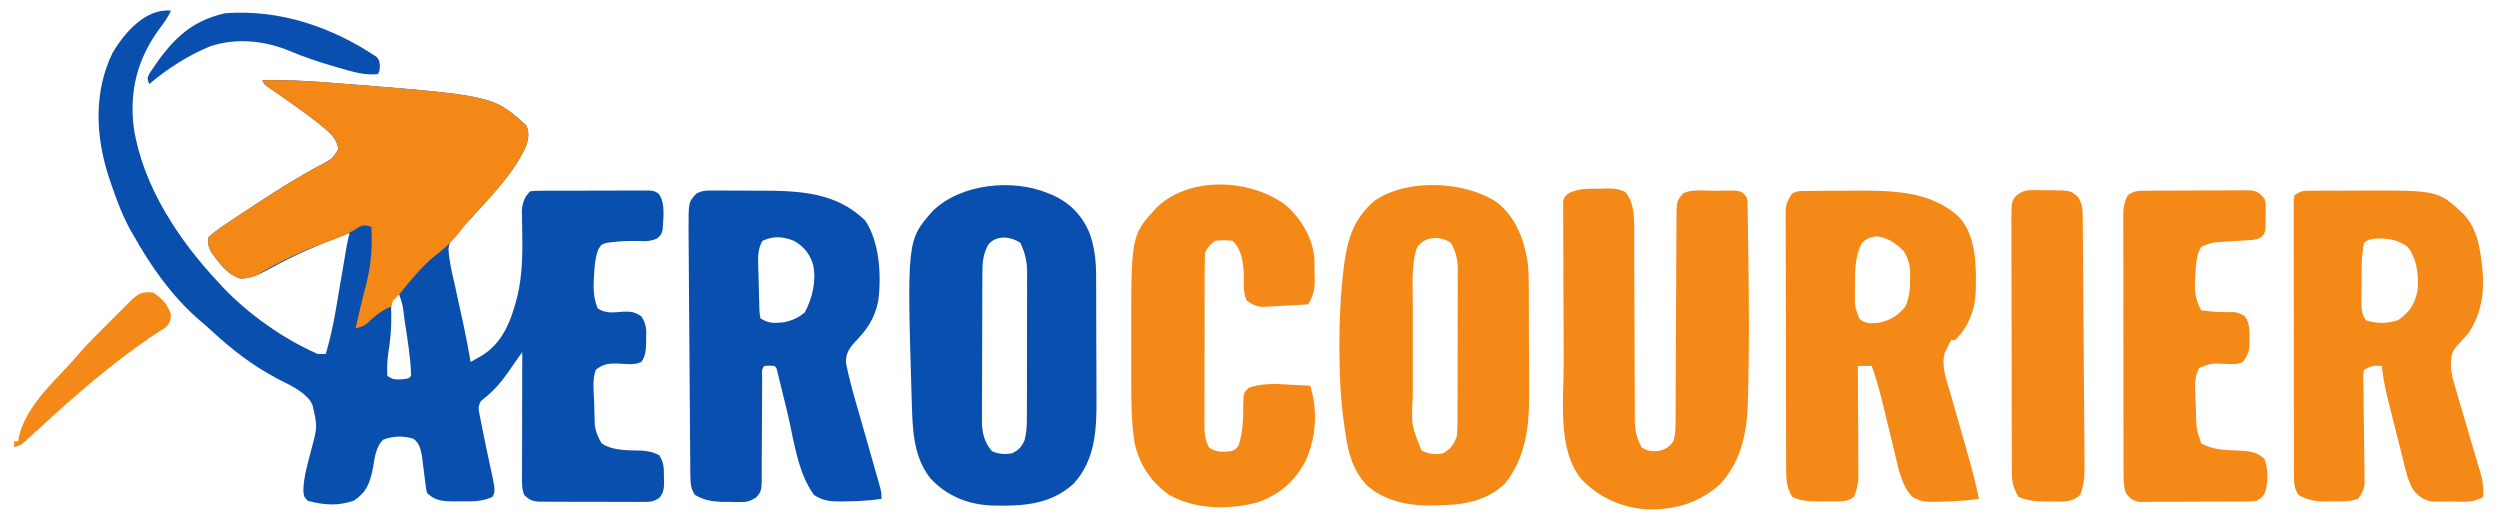 <svg width="81" height="17" viewBox="0 0 81 17" fill="none" xmlns="http://www.w3.org/2000/svg">
<path d="M5.54 0.346C5.442 0.562 5.314 0.737 5.17 0.925C4.448 1.912 4.187 2.942 4.335 4.148C4.632 6.036 5.798 7.792 7.083 9.155C7.125 9.201 7.166 9.247 7.209 9.294C8.047 10.18 9.18 10.981 10.298 11.47C10.383 11.47 10.468 11.47 10.555 11.47C10.691 11.002 10.797 10.537 10.877 10.056C10.888 9.992 10.899 9.928 10.911 9.862C10.945 9.66 10.979 9.458 11.013 9.256C11.048 9.052 11.083 8.849 11.118 8.645C11.139 8.519 11.161 8.393 11.182 8.267C11.191 8.21 11.201 8.153 11.211 8.095C11.22 8.045 11.228 7.995 11.237 7.944C11.262 7.81 11.293 7.679 11.327 7.548C10.43 7.886 9.563 8.247 8.724 8.715C8.407 8.889 8.155 9.015 7.79 9.027C7.348 8.889 7.091 8.509 6.83 8.147C6.748 7.968 6.722 7.87 6.762 7.676C7.006 7.459 7.28 7.282 7.552 7.102C7.621 7.057 7.621 7.057 7.69 7.011C7.837 6.914 7.985 6.817 8.132 6.72C8.182 6.687 8.232 6.654 8.284 6.62C8.986 6.156 9.692 5.712 10.437 5.319C10.769 5.146 10.769 5.146 10.959 4.838C10.921 4.447 10.601 4.232 10.313 3.991C9.86 3.636 9.389 3.305 8.914 2.978C8.869 2.947 8.824 2.916 8.778 2.884C8.738 2.856 8.698 2.829 8.656 2.801C8.562 2.725 8.562 2.725 8.498 2.597C9.212 2.585 9.916 2.617 10.628 2.673C10.708 2.679 10.708 2.679 10.79 2.686C15.974 3.092 15.974 3.092 17.046 4.06C17.156 4.293 17.124 4.481 17.05 4.719C16.68 5.556 15.998 6.258 15.39 6.929C15.349 6.975 15.308 7.022 15.266 7.07C15.121 7.226 15.121 7.226 14.96 7.362C14.741 7.571 14.555 7.762 14.531 8.077C14.555 8.491 14.656 8.893 14.751 9.296C14.777 9.417 14.803 9.538 14.828 9.66C14.878 9.896 14.93 10.131 14.983 10.366C15.084 10.817 15.168 11.272 15.249 11.727C15.319 11.688 15.39 11.648 15.462 11.607C15.501 11.585 15.541 11.563 15.582 11.54C16.297 11.117 16.562 10.38 16.761 9.608C16.946 8.833 16.932 8.056 16.916 7.264C16.915 7.189 16.914 7.114 16.913 7.037C16.912 6.97 16.91 6.902 16.909 6.833C16.927 6.565 16.988 6.388 17.178 6.198C17.346 6.181 17.346 6.181 17.562 6.18C17.642 6.179 17.723 6.179 17.805 6.178C17.894 6.178 17.982 6.178 18.07 6.178C18.16 6.178 18.25 6.178 18.341 6.177C18.53 6.177 18.719 6.177 18.908 6.177C19.151 6.178 19.393 6.177 19.635 6.175C19.822 6.174 20.008 6.174 20.194 6.174C20.284 6.174 20.373 6.174 20.462 6.173C20.587 6.172 20.712 6.173 20.837 6.174C20.909 6.174 20.98 6.174 21.053 6.173C21.229 6.198 21.229 6.198 21.347 6.284C21.57 6.601 21.486 7.074 21.47 7.44C21.422 7.612 21.422 7.612 21.282 7.731C21.074 7.816 20.935 7.82 20.711 7.809C20.416 7.803 20.131 7.809 19.839 7.845C19.777 7.853 19.715 7.86 19.651 7.868C19.479 7.923 19.479 7.923 19.378 8.094C19.281 8.376 19.259 8.63 19.248 8.926C19.245 8.979 19.241 9.032 19.238 9.086C19.222 9.416 19.242 9.682 19.364 9.991C19.634 10.171 19.89 10.12 20.202 10.098C20.447 10.089 20.573 10.111 20.778 10.249C20.94 10.49 20.949 10.679 20.936 10.96C20.935 11.028 20.935 11.028 20.935 11.098C20.929 11.335 20.918 11.53 20.779 11.727C20.55 11.842 20.262 11.788 20.009 11.778C19.716 11.772 19.529 11.797 19.3 11.985C19.185 12.331 19.24 12.704 19.252 13.066C19.254 13.147 19.255 13.229 19.257 13.313C19.26 13.393 19.262 13.472 19.265 13.553C19.267 13.625 19.269 13.697 19.271 13.772C19.304 14.004 19.374 14.163 19.493 14.364C19.859 14.618 20.385 14.586 20.814 14.601C21.026 14.62 21.171 14.65 21.358 14.749C21.517 14.988 21.51 15.177 21.511 15.453C21.512 15.499 21.514 15.545 21.515 15.592C21.516 15.805 21.51 15.94 21.38 16.113C21.187 16.26 21.079 16.261 20.838 16.261C20.72 16.262 20.72 16.262 20.599 16.262C20.513 16.262 20.427 16.261 20.341 16.26C20.253 16.26 20.164 16.26 20.076 16.261C19.891 16.261 19.706 16.26 19.521 16.258C19.284 16.257 19.047 16.257 18.81 16.258C18.627 16.258 18.445 16.258 18.262 16.257C18.175 16.256 18.087 16.256 18 16.257C17.878 16.257 17.756 16.256 17.634 16.254C17.529 16.254 17.529 16.254 17.423 16.253C17.217 16.225 17.13 16.183 16.985 16.035C16.893 15.817 16.913 15.582 16.914 15.348C16.914 15.305 16.914 15.262 16.914 15.218C16.914 15.078 16.914 14.937 16.915 14.797C16.915 14.699 16.915 14.601 16.915 14.504C16.915 14.247 16.916 13.99 16.917 13.734C16.917 13.472 16.918 13.21 16.918 12.948C16.919 12.434 16.92 11.92 16.921 11.406C16.898 11.439 16.876 11.471 16.852 11.505C16.747 11.656 16.641 11.806 16.535 11.956C16.482 12.034 16.482 12.034 16.427 12.112C16.204 12.426 15.976 12.678 15.674 12.917C15.553 13.014 15.553 13.014 15.506 13.206C15.518 13.342 15.518 13.342 15.55 13.489C15.566 13.572 15.566 13.572 15.582 13.658C15.595 13.717 15.607 13.776 15.619 13.837C15.631 13.898 15.643 13.958 15.655 14.021C15.724 14.368 15.797 14.713 15.872 15.059C16.055 15.902 16.055 15.902 15.957 16.1C15.617 16.255 15.289 16.248 14.924 16.244C14.867 16.245 14.81 16.245 14.751 16.246C14.39 16.245 14.103 16.239 13.835 15.971C13.804 15.838 13.804 15.838 13.784 15.675C13.777 15.616 13.769 15.556 13.761 15.496C13.75 15.403 13.75 15.403 13.738 15.308C13.723 15.186 13.708 15.065 13.692 14.943C13.685 14.889 13.679 14.835 13.672 14.779C13.629 14.554 13.588 14.353 13.396 14.216C13.075 14.112 12.734 14.125 12.42 14.243C12.162 14.486 12.139 14.86 12.078 15.196C11.981 15.659 11.874 15.949 11.467 16.22C10.957 16.401 10.497 16.365 9.977 16.228C9.848 16.1 9.848 16.1 9.828 15.887C9.84 15.424 9.984 14.974 10.097 14.528C10.286 13.82 10.286 13.82 10.125 13.126C10.105 13.086 10.085 13.046 10.064 13.004C9.798 12.641 9.368 12.469 8.98 12.266C8.178 11.837 7.524 11.339 6.857 10.718C6.72 10.591 6.579 10.469 6.436 10.349C5.559 9.583 4.883 8.622 4.318 7.612C4.279 7.544 4.24 7.476 4.2 7.405C3.945 6.929 3.763 6.439 3.591 5.928C3.569 5.864 3.547 5.8 3.525 5.734C3.095 4.414 3.03 2.984 3.647 1.713C4.031 1.061 4.722 0.261 5.54 0.346ZM12.806 9.541C12.65 9.775 12.668 9.936 12.677 10.204C12.686 10.634 12.646 11.039 12.577 11.465C12.542 11.707 12.539 11.934 12.549 12.178C12.733 12.303 12.814 12.305 13.043 12.286C13.245 12.264 13.245 12.264 13.32 12.178C13.307 11.615 13.211 11.053 13.127 10.498C13.116 10.419 13.104 10.341 13.093 10.261C13.051 9.89 13.051 9.89 12.934 9.541C12.892 9.541 12.85 9.541 12.806 9.541Z" fill="#084FAE"/>
<path d="M58.483 6.187C58.541 6.187 58.599 6.186 58.659 6.185C58.722 6.185 58.786 6.185 58.851 6.184C58.917 6.184 58.983 6.184 59.05 6.183C59.19 6.183 59.33 6.182 59.47 6.182C59.681 6.181 59.891 6.179 60.101 6.177C61.285 6.171 62.558 6.177 63.474 7.033C64.052 7.662 64.035 8.695 64.011 9.501C63.979 10.082 63.762 10.605 63.346 11.02C63.303 11.02 63.261 11.02 63.217 11.02C63.173 11.105 63.131 11.191 63.089 11.277C63.063 11.325 63.038 11.373 63.012 11.422C62.879 11.875 63.094 12.399 63.221 12.837C63.24 12.906 63.26 12.975 63.28 13.045C63.342 13.264 63.404 13.482 63.467 13.701C63.548 13.987 63.63 14.274 63.711 14.561C63.74 14.664 63.74 14.664 63.77 14.768C63.9 15.23 64.02 15.693 64.118 16.164C63.707 16.223 63.303 16.246 62.888 16.253C62.826 16.255 62.764 16.257 62.7 16.26C62.405 16.264 62.23 16.251 61.968 16.106C61.596 15.732 61.491 15.099 61.373 14.603C61.358 14.542 61.343 14.482 61.327 14.419C61.28 14.228 61.234 14.037 61.188 13.845C61.141 13.654 61.095 13.462 61.048 13.271C61.019 13.152 60.99 13.034 60.961 12.915C60.873 12.555 60.768 12.205 60.645 11.856C60.497 11.856 60.348 11.856 60.195 11.856C60.196 11.903 60.196 11.951 60.196 12C60.199 12.448 60.201 12.897 60.202 13.345C60.203 13.576 60.203 13.806 60.205 14.037C60.206 14.259 60.207 14.482 60.207 14.704C60.208 14.83 60.209 14.956 60.21 15.082C60.21 15.198 60.21 15.198 60.21 15.316C60.21 15.384 60.21 15.451 60.211 15.521C60.194 15.733 60.147 15.903 60.067 16.1C59.885 16.235 59.724 16.245 59.502 16.245C59.444 16.246 59.386 16.246 59.326 16.246C59.235 16.245 59.235 16.245 59.142 16.244C59.082 16.245 59.022 16.245 58.96 16.246C58.643 16.245 58.365 16.239 58.073 16.1C57.872 15.798 57.872 15.493 57.871 15.138C57.871 15.062 57.871 14.987 57.87 14.909C57.87 14.828 57.87 14.746 57.87 14.662C57.87 14.574 57.869 14.487 57.869 14.399C57.868 14.162 57.868 13.925 57.867 13.688C57.867 13.54 57.867 13.391 57.867 13.243C57.866 12.779 57.865 12.315 57.865 11.851C57.865 11.316 57.864 10.78 57.862 10.245C57.86 9.831 57.86 9.417 57.86 9.002C57.86 8.755 57.859 8.508 57.858 8.261C57.857 8.028 57.857 7.796 57.857 7.564C57.858 7.438 57.857 7.312 57.856 7.186C57.856 7.111 57.856 7.036 57.857 6.959C57.857 6.894 57.857 6.828 57.856 6.761C57.885 6.553 57.95 6.431 58.073 6.262C58.224 6.187 58.315 6.189 58.483 6.187ZM60.324 7.869C60.093 8.321 60.1 8.804 60.103 9.3C60.102 9.374 60.1 9.449 60.099 9.526C60.097 9.945 60.097 9.945 60.244 10.33C60.449 10.489 60.568 10.479 60.818 10.464C61.215 10.403 61.487 10.235 61.738 9.927C61.864 9.627 61.889 9.348 61.887 9.027C61.888 8.983 61.889 8.939 61.89 8.893C61.891 8.589 61.834 8.384 61.674 8.127C61.407 7.871 61.176 7.703 60.806 7.656C60.589 7.684 60.491 7.724 60.324 7.869Z" fill="#F58917"/>
<path d="M74.835 6.18C74.927 6.179 74.927 6.179 75.02 6.178C75.119 6.178 75.119 6.178 75.22 6.178C75.289 6.178 75.358 6.178 75.428 6.177C75.574 6.177 75.72 6.177 75.866 6.177C76.086 6.177 76.305 6.176 76.525 6.174C78.99 6.167 78.99 6.167 79.807 6.925C80.161 7.291 80.298 7.756 80.37 8.247C80.381 8.323 80.381 8.323 80.393 8.401C80.517 9.247 80.471 10.024 80 10.763C79.87 10.921 79.735 11.071 79.593 11.219C79.407 11.431 79.407 11.637 79.411 11.911C79.427 12.13 79.485 12.335 79.548 12.544C79.561 12.59 79.575 12.635 79.588 12.682C79.617 12.779 79.645 12.876 79.674 12.973C79.719 13.123 79.763 13.274 79.807 13.426C79.914 13.794 80.023 14.162 80.132 14.529C80.171 14.659 80.209 14.788 80.247 14.918C80.279 15.027 80.312 15.136 80.345 15.244C80.431 15.535 80.483 15.793 80.45 16.1C80.145 16.303 79.82 16.25 79.461 16.248C79.388 16.25 79.315 16.251 79.24 16.252C79.169 16.252 79.099 16.252 79.026 16.252C78.961 16.252 78.897 16.252 78.831 16.252C78.535 16.213 78.384 16.101 78.192 15.877C78.012 15.582 77.947 15.244 77.865 14.913C77.847 14.842 77.829 14.771 77.81 14.698C77.772 14.548 77.735 14.398 77.698 14.248C77.641 14.019 77.583 13.791 77.525 13.562C77.488 13.416 77.452 13.271 77.415 13.124C77.398 13.057 77.381 12.989 77.363 12.919C77.275 12.564 77.207 12.219 77.171 11.856C76.863 11.841 76.863 11.841 76.592 11.985C76.565 12.151 76.565 12.151 76.573 12.348C76.574 12.463 76.574 12.463 76.575 12.579C76.576 12.662 76.578 12.745 76.58 12.83C76.581 12.959 76.582 13.089 76.583 13.218C76.586 13.492 76.59 13.766 76.594 14.04C76.597 14.265 76.6 14.49 76.602 14.715C76.603 14.883 76.606 15.052 76.609 15.221C76.61 15.336 76.61 15.336 76.611 15.454C76.612 15.521 76.613 15.589 76.614 15.658C76.588 15.874 76.53 15.993 76.399 16.164C76.126 16.255 75.865 16.243 75.579 16.244C75.494 16.247 75.494 16.247 75.407 16.248C75.046 16.251 74.785 16.219 74.47 16.035C74.327 15.824 74.325 15.64 74.325 15.389C74.324 15.31 74.324 15.23 74.323 15.148C74.323 15.06 74.323 14.972 74.324 14.883C74.323 14.79 74.323 14.698 74.323 14.605C74.322 14.352 74.322 14.1 74.322 13.848C74.322 13.637 74.322 13.427 74.321 13.216C74.321 12.72 74.321 12.224 74.321 11.728C74.321 11.215 74.321 10.703 74.319 10.19C74.318 9.75 74.318 9.311 74.318 8.871C74.318 8.608 74.318 8.345 74.317 8.082C74.316 7.835 74.316 7.589 74.317 7.342C74.317 7.251 74.317 7.16 74.317 7.069C74.316 6.946 74.317 6.822 74.317 6.699C74.317 6.629 74.317 6.56 74.317 6.489C74.325 6.435 74.333 6.381 74.341 6.326C74.546 6.189 74.599 6.181 74.835 6.18ZM76.592 7.869C76.506 8.322 76.516 8.773 76.516 9.232C76.515 9.313 76.514 9.395 76.513 9.479C76.513 9.558 76.513 9.636 76.513 9.717C76.513 9.788 76.512 9.859 76.512 9.933C76.527 10.119 76.549 10.225 76.656 10.377C77.003 10.493 77.359 10.486 77.705 10.369C78.067 10.117 78.247 9.845 78.328 9.413C78.37 8.917 78.319 8.403 78.007 7.998C77.726 7.797 77.48 7.732 77.138 7.729C77.066 7.727 77.066 7.727 76.992 7.726C76.819 7.744 76.728 7.76 76.592 7.869Z" fill="#F58917"/>
<path d="M23.001 6.174C23.059 6.173 23.117 6.173 23.177 6.172C23.239 6.173 23.301 6.174 23.365 6.174C23.43 6.174 23.494 6.174 23.561 6.174C23.698 6.174 23.835 6.175 23.973 6.176C24.18 6.177 24.387 6.177 24.595 6.177C25.862 6.178 27.079 6.213 28.033 7.146C28.5 7.84 28.562 8.938 28.455 9.75C28.333 10.346 28.083 10.689 27.661 11.123C27.49 11.325 27.396 11.492 27.411 11.761C27.428 11.844 27.428 11.844 27.446 11.929C27.459 11.991 27.472 12.053 27.486 12.117C27.556 12.413 27.635 12.705 27.719 12.997C27.737 13.06 27.755 13.123 27.773 13.188C27.83 13.387 27.887 13.586 27.945 13.785C28.001 13.984 28.058 14.183 28.115 14.382C28.15 14.505 28.185 14.628 28.221 14.751C28.27 14.922 28.318 15.093 28.366 15.264C28.385 15.328 28.403 15.392 28.422 15.457C28.439 15.521 28.457 15.584 28.475 15.649C28.491 15.706 28.508 15.763 28.524 15.822C28.559 15.971 28.559 15.971 28.559 16.164C28.169 16.22 27.788 16.242 27.394 16.244C27.31 16.247 27.31 16.247 27.225 16.248C26.892 16.25 26.659 16.225 26.373 16.035C25.827 15.296 25.708 14.163 25.493 13.287C25.43 13.03 25.367 12.773 25.303 12.516C25.289 12.457 25.275 12.398 25.26 12.338C25.247 12.284 25.233 12.23 25.22 12.174C25.208 12.126 25.196 12.079 25.184 12.03C25.161 11.919 25.161 11.919 25.087 11.856C24.926 11.845 24.926 11.845 24.766 11.856C24.652 11.97 24.693 12.134 24.693 12.288C24.693 12.367 24.693 12.446 24.692 12.527C24.692 12.591 24.692 12.591 24.692 12.655C24.692 12.833 24.691 13.011 24.69 13.189C24.687 13.52 24.685 13.852 24.685 14.183C24.685 14.413 24.684 14.643 24.681 14.873C24.681 14.961 24.68 15.049 24.681 15.137C24.685 15.91 24.685 15.91 24.493 16.122C24.309 16.232 24.216 16.268 24.005 16.267C23.918 16.266 23.918 16.266 23.829 16.266C23.77 16.264 23.71 16.262 23.648 16.261C23.589 16.261 23.53 16.261 23.469 16.261C23.106 16.256 22.831 16.219 22.515 16.035C22.378 15.829 22.37 15.655 22.368 15.411C22.367 15.336 22.366 15.261 22.365 15.184C22.364 15.061 22.364 15.061 22.364 14.936C22.363 14.848 22.362 14.761 22.361 14.674C22.359 14.437 22.358 14.199 22.356 13.962C22.355 13.764 22.354 13.566 22.352 13.368C22.348 12.9 22.345 12.433 22.342 11.965C22.34 11.483 22.336 11.001 22.331 10.519C22.328 10.105 22.325 9.691 22.322 9.277C22.321 9.03 22.319 8.783 22.317 8.535C22.314 8.303 22.313 8.07 22.312 7.838C22.311 7.712 22.31 7.586 22.309 7.461C22.307 6.54 22.307 6.54 22.569 6.267C22.726 6.188 22.826 6.173 23.001 6.174ZM24.701 7.805C24.55 8.072 24.558 8.334 24.567 8.632C24.569 8.679 24.57 8.727 24.571 8.776C24.574 8.877 24.577 8.977 24.58 9.078C24.585 9.232 24.588 9.386 24.591 9.54C24.594 9.638 24.597 9.736 24.6 9.833C24.6 9.879 24.601 9.926 24.602 9.973C24.606 10.117 24.606 10.117 24.637 10.313C24.9 10.488 25.1 10.473 25.409 10.441C25.67 10.383 25.866 10.296 26.072 10.124C26.322 9.67 26.457 9.089 26.345 8.577C26.238 8.222 26.05 7.994 25.73 7.805C25.37 7.661 25.061 7.636 24.701 7.805Z" fill="#084FAF"/>
<path d="M48.48 6.541C49.091 7.005 49.368 7.721 49.491 8.46C49.522 8.708 49.531 8.952 49.532 9.202C49.532 9.274 49.532 9.274 49.533 9.346C49.534 9.503 49.534 9.659 49.534 9.815C49.535 9.895 49.535 9.895 49.535 9.978C49.536 10.263 49.536 10.548 49.537 10.833C49.537 11.124 49.539 11.416 49.541 11.708C49.542 11.935 49.542 12.161 49.542 12.388C49.542 12.495 49.543 12.603 49.544 12.71C49.551 13.767 49.45 14.809 48.762 15.666C48.144 16.261 47.34 16.369 46.523 16.373C46.457 16.374 46.391 16.376 46.323 16.377C45.58 16.381 44.83 16.22 44.269 15.706C43.823 15.218 43.678 14.663 43.59 14.022C43.579 13.955 43.569 13.889 43.559 13.82C43.433 12.974 43.398 12.131 43.397 11.277C43.397 11.227 43.397 11.177 43.397 11.126C43.397 10.422 43.425 9.727 43.497 9.027C43.508 8.917 43.508 8.917 43.52 8.804C43.629 7.867 43.798 7.131 44.535 6.504C45.586 5.775 47.441 5.864 48.48 6.541ZM45.92 7.998C45.719 8.573 45.773 9.222 45.775 9.823C45.775 9.937 45.775 10.052 45.775 10.166C45.774 10.405 45.775 10.644 45.775 10.883C45.776 11.188 45.776 11.493 45.775 11.798C45.774 12.034 45.774 12.27 45.775 12.506C45.775 12.618 45.775 12.731 45.774 12.843C45.725 13.771 45.725 13.771 46.057 14.593C46.3 14.714 46.49 14.739 46.756 14.685C47.019 14.531 47.119 14.393 47.206 14.107C47.219 13.918 47.225 13.735 47.224 13.546C47.224 13.49 47.225 13.434 47.225 13.377C47.226 13.193 47.226 13.009 47.226 12.825C47.226 12.697 47.226 12.569 47.227 12.44C47.227 12.172 47.227 11.903 47.227 11.634C47.226 11.291 47.227 10.947 47.229 10.603C47.23 10.339 47.23 10.074 47.23 9.809C47.23 9.682 47.23 9.556 47.231 9.429C47.232 9.251 47.231 9.074 47.23 8.897C47.231 8.845 47.231 8.793 47.232 8.739C47.229 8.403 47.175 8.166 47.014 7.869C46.655 7.631 46.197 7.646 45.92 7.998Z" fill="#F58917"/>
<path d="M33.961 6.262C34.03 6.29 34.03 6.29 34.101 6.318C34.673 6.577 35.07 6.986 35.307 7.567C35.466 8.021 35.514 8.454 35.514 8.935C35.515 9.016 35.515 9.016 35.515 9.098C35.516 9.276 35.517 9.454 35.517 9.632C35.517 9.724 35.517 9.724 35.517 9.817C35.518 10.141 35.519 10.464 35.519 10.788C35.52 11.12 35.521 11.453 35.523 11.786C35.524 12.043 35.525 12.3 35.525 12.557C35.525 12.68 35.525 12.802 35.526 12.925C35.533 13.918 35.49 14.899 34.785 15.671C34.032 16.362 33.101 16.404 32.13 16.379C31.357 16.343 30.68 16.074 30.147 15.501C29.631 14.848 29.572 14.038 29.548 13.234C29.546 13.164 29.543 13.093 29.541 13.02C29.384 7.781 29.384 7.781 30.225 6.831C31.129 5.952 32.812 5.782 33.961 6.262ZM32.028 7.914C31.823 8.264 31.829 8.593 31.828 8.991C31.828 9.045 31.828 9.099 31.827 9.154C31.826 9.332 31.826 9.51 31.826 9.687C31.825 9.811 31.825 9.935 31.825 10.059C31.824 10.319 31.823 10.578 31.823 10.838C31.823 11.17 31.821 11.502 31.82 11.834C31.818 12.09 31.818 12.345 31.818 12.601C31.818 12.724 31.817 12.846 31.816 12.968C31.815 13.14 31.815 13.311 31.816 13.483C31.815 13.533 31.815 13.583 31.814 13.635C31.817 14.011 31.885 14.324 32.14 14.617C32.361 14.718 32.568 14.727 32.803 14.685C33.014 14.566 33.101 14.482 33.197 14.26C33.265 13.996 33.272 13.758 33.271 13.487C33.271 13.433 33.272 13.378 33.272 13.322C33.273 13.143 33.273 12.964 33.273 12.785C33.273 12.66 33.273 12.535 33.273 12.41C33.274 12.148 33.274 11.886 33.274 11.624C33.273 11.289 33.274 10.954 33.276 10.619C33.277 10.361 33.277 10.103 33.277 9.844C33.277 9.721 33.277 9.598 33.278 9.474C33.278 9.301 33.278 9.128 33.277 8.955C33.278 8.905 33.278 8.855 33.279 8.803C33.275 8.452 33.209 8.188 33.06 7.869C32.747 7.66 32.297 7.606 32.028 7.914Z" fill="#084FAF"/>
<path d="M51.904 6.113C51.981 6.11 51.981 6.11 52.058 6.107C52.299 6.105 52.45 6.119 52.668 6.227C52.989 6.622 52.948 7.191 52.947 7.677C52.947 7.745 52.947 7.814 52.948 7.884C52.948 8.032 52.949 8.179 52.949 8.326C52.949 8.56 52.95 8.794 52.952 9.027C52.955 9.691 52.957 10.354 52.959 11.018C52.96 11.425 52.962 11.832 52.964 12.238C52.965 12.393 52.965 12.548 52.965 12.702C52.965 12.919 52.966 13.135 52.968 13.351C52.968 13.415 52.967 13.478 52.967 13.544C52.971 13.909 53.009 14.171 53.187 14.492C53.384 14.624 53.499 14.621 53.737 14.613C53.98 14.551 54.067 14.498 54.215 14.299C54.277 14.107 54.288 13.931 54.288 13.73C54.289 13.668 54.289 13.605 54.289 13.54C54.29 13.438 54.29 13.438 54.29 13.333C54.29 13.261 54.29 13.189 54.291 13.114C54.291 12.957 54.292 12.8 54.292 12.643C54.293 12.395 54.294 12.147 54.296 11.898C54.3 11.192 54.303 10.486 54.305 9.78C54.307 9.348 54.309 8.917 54.312 8.485C54.313 8.32 54.313 8.155 54.313 7.991C54.314 7.761 54.315 7.531 54.317 7.3C54.317 7.232 54.317 7.164 54.316 7.094C54.323 6.511 54.323 6.511 54.537 6.262C54.823 6.118 55.215 6.183 55.529 6.181C55.61 6.18 55.691 6.179 55.774 6.177C55.851 6.177 55.928 6.177 56.007 6.176C56.114 6.176 56.114 6.176 56.222 6.175C56.428 6.201 56.47 6.23 56.594 6.39C56.62 6.516 56.62 6.516 56.622 6.662C56.623 6.717 56.625 6.772 56.626 6.829C56.627 6.888 56.627 6.948 56.627 7.01C56.629 7.072 56.63 7.135 56.631 7.199C56.634 7.404 56.636 7.608 56.639 7.813C56.641 7.955 56.643 8.096 56.645 8.238C56.651 8.651 56.655 9.064 56.659 9.477C56.66 9.583 56.661 9.69 56.662 9.796C56.668 10.397 56.666 10.998 56.659 11.599C56.658 11.644 56.658 11.69 56.657 11.737C56.653 12.024 56.648 12.311 56.642 12.598C56.64 12.688 56.638 12.778 56.636 12.868C56.618 13.906 56.465 14.889 55.738 15.678C55.071 16.294 54.274 16.521 53.383 16.503C52.562 16.464 51.782 16.112 51.223 15.511C50.452 14.542 50.667 12.95 50.663 11.791C50.663 11.715 50.663 11.639 50.663 11.56C50.661 11.157 50.66 10.755 50.66 10.352C50.659 9.936 50.657 9.52 50.654 9.104C50.653 8.784 50.652 8.464 50.652 8.144C50.651 7.99 50.651 7.837 50.65 7.683C50.648 7.47 50.648 7.256 50.648 7.042C50.648 6.979 50.647 6.915 50.646 6.85C50.647 6.792 50.647 6.734 50.647 6.674C50.647 6.624 50.647 6.573 50.647 6.521C50.679 6.39 50.679 6.39 50.798 6.279C51.124 6.086 51.535 6.118 51.904 6.113Z" fill="#F58917"/>
<path d="M41.66 6.649C42.161 7.089 42.535 7.714 42.587 8.39C42.59 8.546 42.592 8.702 42.593 8.858C42.594 8.912 42.596 8.966 42.597 9.021C42.599 9.352 42.563 9.573 42.384 9.863C42.112 9.879 41.84 9.893 41.568 9.907C41.453 9.914 41.453 9.914 41.335 9.921C41.223 9.926 41.223 9.926 41.109 9.932C41.041 9.935 40.973 9.939 40.902 9.943C40.682 9.924 40.567 9.865 40.391 9.734C40.268 9.489 40.305 9.171 40.299 8.898C40.283 8.501 40.234 8.099 39.941 7.805C39.745 7.773 39.557 7.776 39.362 7.805C39.201 7.926 39.129 8.013 39.04 8.191C39.034 8.377 39.031 8.563 39.031 8.749C39.031 8.807 39.031 8.865 39.03 8.925C39.03 9.116 39.03 9.308 39.03 9.5C39.029 9.633 39.029 9.766 39.029 9.9C39.029 10.179 39.028 10.458 39.029 10.738C39.029 11.096 39.028 11.454 39.026 11.812C39.026 12.087 39.026 12.362 39.026 12.637C39.026 12.769 39.025 12.901 39.025 13.033C39.024 13.218 39.024 13.403 39.025 13.587C39.024 13.642 39.024 13.697 39.024 13.753C39.025 14.027 39.035 14.245 39.169 14.492C39.385 14.66 39.612 14.645 39.876 14.621C40.033 14.566 40.033 14.566 40.133 14.428C40.269 13.989 40.283 13.575 40.282 13.118C40.291 12.726 40.291 12.726 40.462 12.562C40.909 12.41 41.337 12.435 41.801 12.463C41.864 12.466 41.926 12.47 41.99 12.473C42.143 12.481 42.296 12.49 42.448 12.499C42.702 13.28 42.645 14.159 42.313 14.91C41.957 15.592 41.466 16.028 40.732 16.281C39.831 16.518 38.709 16.512 37.883 16.035C37.298 15.626 36.948 15.095 36.77 14.404C36.653 13.709 36.651 12.999 36.653 12.296C36.653 12.171 36.653 12.171 36.653 12.044C36.652 11.869 36.653 11.694 36.653 11.519C36.653 11.298 36.653 11.077 36.653 10.856C36.648 7.622 36.648 7.622 37.485 6.714C38.556 5.693 40.528 5.795 41.66 6.649Z" fill="#F58917"/>
<path d="M8.498 2.597C9.212 2.585 9.916 2.617 10.628 2.673C10.681 2.677 10.735 2.681 10.79 2.686C15.974 3.092 15.974 3.092 17.046 4.06C17.156 4.293 17.124 4.481 17.05 4.719C16.655 5.612 15.908 6.366 15.254 7.077C15.107 7.242 14.972 7.414 14.835 7.588C14.604 7.874 14.36 8.087 14.068 8.308C13.638 8.664 13.281 9.107 12.934 9.541C12.899 9.576 12.863 9.61 12.826 9.646C12.725 9.739 12.725 9.739 12.677 9.927C12.623 9.953 12.568 9.98 12.512 10.007C12.267 10.132 12.099 10.284 11.901 10.472C11.771 10.574 11.681 10.608 11.52 10.634C11.546 10.523 11.572 10.412 11.598 10.301C11.621 10.203 11.644 10.105 11.667 10.007C11.725 9.758 11.784 9.51 11.851 9.264C12.023 8.617 12.064 8.023 12.034 7.355C11.876 7.297 11.805 7.279 11.647 7.346C11.602 7.375 11.557 7.403 11.511 7.433C11.207 7.613 10.899 7.731 10.567 7.849C9.811 8.127 9.068 8.461 8.379 8.881C8.18 8.998 8.019 9.019 7.79 9.027C7.348 8.888 7.091 8.509 6.83 8.147C6.748 7.968 6.722 7.87 6.762 7.676C7.006 7.459 7.28 7.282 7.552 7.102C7.598 7.072 7.643 7.042 7.69 7.011C7.837 6.914 7.985 6.817 8.132 6.72C8.182 6.687 8.232 6.654 8.283 6.62C8.986 6.156 9.692 5.712 10.437 5.319C10.769 5.146 10.769 5.146 10.959 4.838C10.921 4.447 10.601 4.232 10.313 3.991C9.86 3.636 9.389 3.305 8.914 2.978C8.869 2.947 8.824 2.916 8.778 2.884C8.738 2.856 8.698 2.829 8.656 2.801C8.562 2.725 8.562 2.725 8.498 2.597Z" fill="#F48817"/>
<path d="M69.517 6.179C69.596 6.178 69.675 6.177 69.756 6.176C69.842 6.176 69.929 6.176 70.015 6.176C70.103 6.176 70.192 6.175 70.28 6.175C70.466 6.174 70.651 6.174 70.837 6.174C71.074 6.174 71.312 6.172 71.549 6.17C71.732 6.168 71.915 6.168 72.097 6.168C72.185 6.168 72.272 6.167 72.36 6.166C72.483 6.165 72.605 6.166 72.728 6.166C72.832 6.166 72.832 6.166 72.939 6.166C73.162 6.205 73.238 6.279 73.377 6.455C73.409 6.581 73.409 6.581 73.409 6.712C73.409 6.76 73.409 6.807 73.409 6.856C73.408 6.906 73.406 6.955 73.405 7.005C73.405 7.055 73.406 7.104 73.406 7.155C73.402 7.511 73.402 7.511 73.3 7.657C73.144 7.769 73.03 7.772 72.839 7.783C72.771 7.788 72.704 7.792 72.634 7.797C72.564 7.801 72.493 7.805 72.42 7.809C72.281 7.817 72.142 7.826 72.003 7.835C71.91 7.841 71.91 7.841 71.816 7.846C71.63 7.871 71.487 7.916 71.319 7.998C71.143 8.281 71.146 8.637 71.126 8.962C71.123 9.018 71.119 9.074 71.116 9.131C71.104 9.493 71.152 9.735 71.319 10.056C71.666 10.1 71.996 10.126 72.345 10.11C72.507 10.122 72.599 10.159 72.734 10.248C72.893 10.467 72.882 10.688 72.882 10.952C72.884 11.029 72.885 11.107 72.886 11.187C72.861 11.421 72.811 11.541 72.669 11.727C72.477 11.823 72.281 11.793 72.071 11.788C71.644 11.771 71.644 11.771 71.255 11.92C71.124 12.172 71.113 12.375 71.123 12.656C71.126 12.735 71.129 12.813 71.132 12.894C71.135 12.976 71.139 13.058 71.142 13.142C71.145 13.224 71.147 13.305 71.15 13.39C71.159 13.893 71.159 13.893 71.319 14.364C71.691 14.572 72.071 14.585 72.489 14.597C72.82 14.608 73.13 14.627 73.369 14.874C73.496 15.221 73.496 15.6 73.388 15.953C73.312 16.1 73.312 16.1 73.12 16.228C72.947 16.246 72.947 16.246 72.736 16.247C72.657 16.248 72.578 16.249 72.496 16.25C72.41 16.25 72.324 16.25 72.238 16.25C72.149 16.25 72.061 16.251 71.972 16.251C71.787 16.252 71.601 16.252 71.416 16.252C71.178 16.252 70.941 16.254 70.704 16.256C70.521 16.258 70.338 16.258 70.155 16.258C70.068 16.258 69.98 16.259 69.893 16.259C69.77 16.261 69.648 16.26 69.525 16.26C69.421 16.26 69.421 16.26 69.314 16.26C69.087 16.22 69.013 16.153 68.876 15.971C68.805 15.761 68.803 15.562 68.803 15.341C68.803 15.265 68.802 15.189 68.802 15.11C68.802 15.027 68.802 14.944 68.802 14.858C68.802 14.769 68.802 14.68 68.802 14.591C68.801 14.35 68.801 14.109 68.801 13.868C68.801 13.717 68.8 13.566 68.8 13.416C68.8 12.89 68.799 12.364 68.8 11.839C68.8 11.349 68.799 10.859 68.798 10.369C68.797 9.948 68.797 9.527 68.797 9.107C68.797 8.855 68.797 8.604 68.796 8.353C68.795 8.117 68.795 7.88 68.796 7.644C68.796 7.516 68.795 7.388 68.795 7.26C68.795 7.184 68.795 7.107 68.796 7.029C68.796 6.963 68.796 6.896 68.796 6.828C68.813 6.635 68.851 6.498 68.94 6.326C69.164 6.177 69.253 6.181 69.517 6.179Z" fill="#F58917"/>
<path d="M65.876 6.159C65.94 6.159 66.004 6.16 66.07 6.16C66.137 6.162 66.203 6.163 66.272 6.165C66.371 6.165 66.371 6.165 66.473 6.165C67.091 6.173 67.091 6.173 67.333 6.39C67.465 6.601 67.478 6.769 67.48 7.015C67.481 7.09 67.482 7.165 67.483 7.242C67.483 7.324 67.483 7.406 67.484 7.49C67.484 7.577 67.485 7.665 67.486 7.752C67.489 7.989 67.49 8.226 67.491 8.464C67.493 8.662 67.494 8.86 67.496 9.058C67.5 9.526 67.503 9.993 67.505 10.461C67.508 10.943 67.512 11.425 67.516 11.907C67.52 12.321 67.523 12.735 67.525 13.149C67.527 13.396 67.529 13.643 67.531 13.89C67.533 14.123 67.535 14.356 67.535 14.588C67.536 14.714 67.537 14.839 67.539 14.965C67.54 15.345 67.54 15.681 67.397 16.035C67.13 16.286 66.818 16.255 66.473 16.248C66.419 16.249 66.367 16.249 66.312 16.249C65.992 16.246 65.701 16.23 65.404 16.1C65.24 15.834 65.186 15.631 65.185 15.321C65.185 15.243 65.184 15.166 65.183 15.086C65.183 15.002 65.183 14.918 65.184 14.831C65.183 14.741 65.183 14.651 65.182 14.561C65.181 14.317 65.18 14.073 65.18 13.829C65.18 13.625 65.18 13.421 65.179 13.217C65.178 12.736 65.178 12.255 65.178 11.774C65.179 11.278 65.177 10.782 65.175 10.286C65.173 9.86 65.172 9.434 65.173 9.007C65.173 8.753 65.172 8.498 65.171 8.244C65.169 8.005 65.169 7.766 65.171 7.527C65.171 7.397 65.17 7.268 65.168 7.138C65.174 6.506 65.174 6.506 65.363 6.306C65.553 6.184 65.652 6.158 65.876 6.159Z" fill="#F58917"/>
<path d="M12.198 1.84C12.291 1.954 12.291 1.954 12.31 2.156C12.291 2.339 12.291 2.339 12.227 2.404C11.801 2.442 11.424 2.324 11.017 2.207C10.947 2.187 10.876 2.167 10.803 2.146C10.32 2.006 9.851 1.846 9.387 1.652C8.573 1.314 7.659 1.219 6.81 1.5C6.091 1.796 5.426 2.225 4.833 2.725C4.768 2.532 4.768 2.532 4.842 2.381C5.495 1.389 6.102 0.689 7.304 0.427C9.076 0.302 10.729 0.866 12.198 1.84Z" fill="#084FAF"/>
<path d="M4.961 9.477C5.252 9.671 5.421 9.847 5.54 10.184C5.526 10.384 5.508 10.475 5.36 10.613C5.284 10.661 5.284 10.661 5.206 10.711C5.148 10.749 5.089 10.788 5.029 10.827C4.964 10.87 4.899 10.912 4.833 10.956C3.589 11.812 2.448 12.798 1.339 13.82C1.185 13.962 1.03 14.103 0.874 14.243C0.835 14.278 0.797 14.312 0.757 14.348C0.653 14.428 0.653 14.428 0.46 14.492C0.46 14.429 0.46 14.365 0.46 14.299C0.503 14.299 0.545 14.299 0.589 14.299C0.597 14.252 0.605 14.205 0.613 14.157C0.817 13.244 1.613 12.486 2.235 11.825C2.332 11.72 2.425 11.611 2.518 11.501C2.833 11.139 3.176 10.802 3.516 10.463C3.632 10.348 3.748 10.232 3.863 10.116C3.937 10.042 4.011 9.969 4.084 9.895C4.119 9.86 4.153 9.826 4.189 9.79C4.452 9.529 4.583 9.433 4.961 9.477Z" fill="#F58917"/>
</svg>
